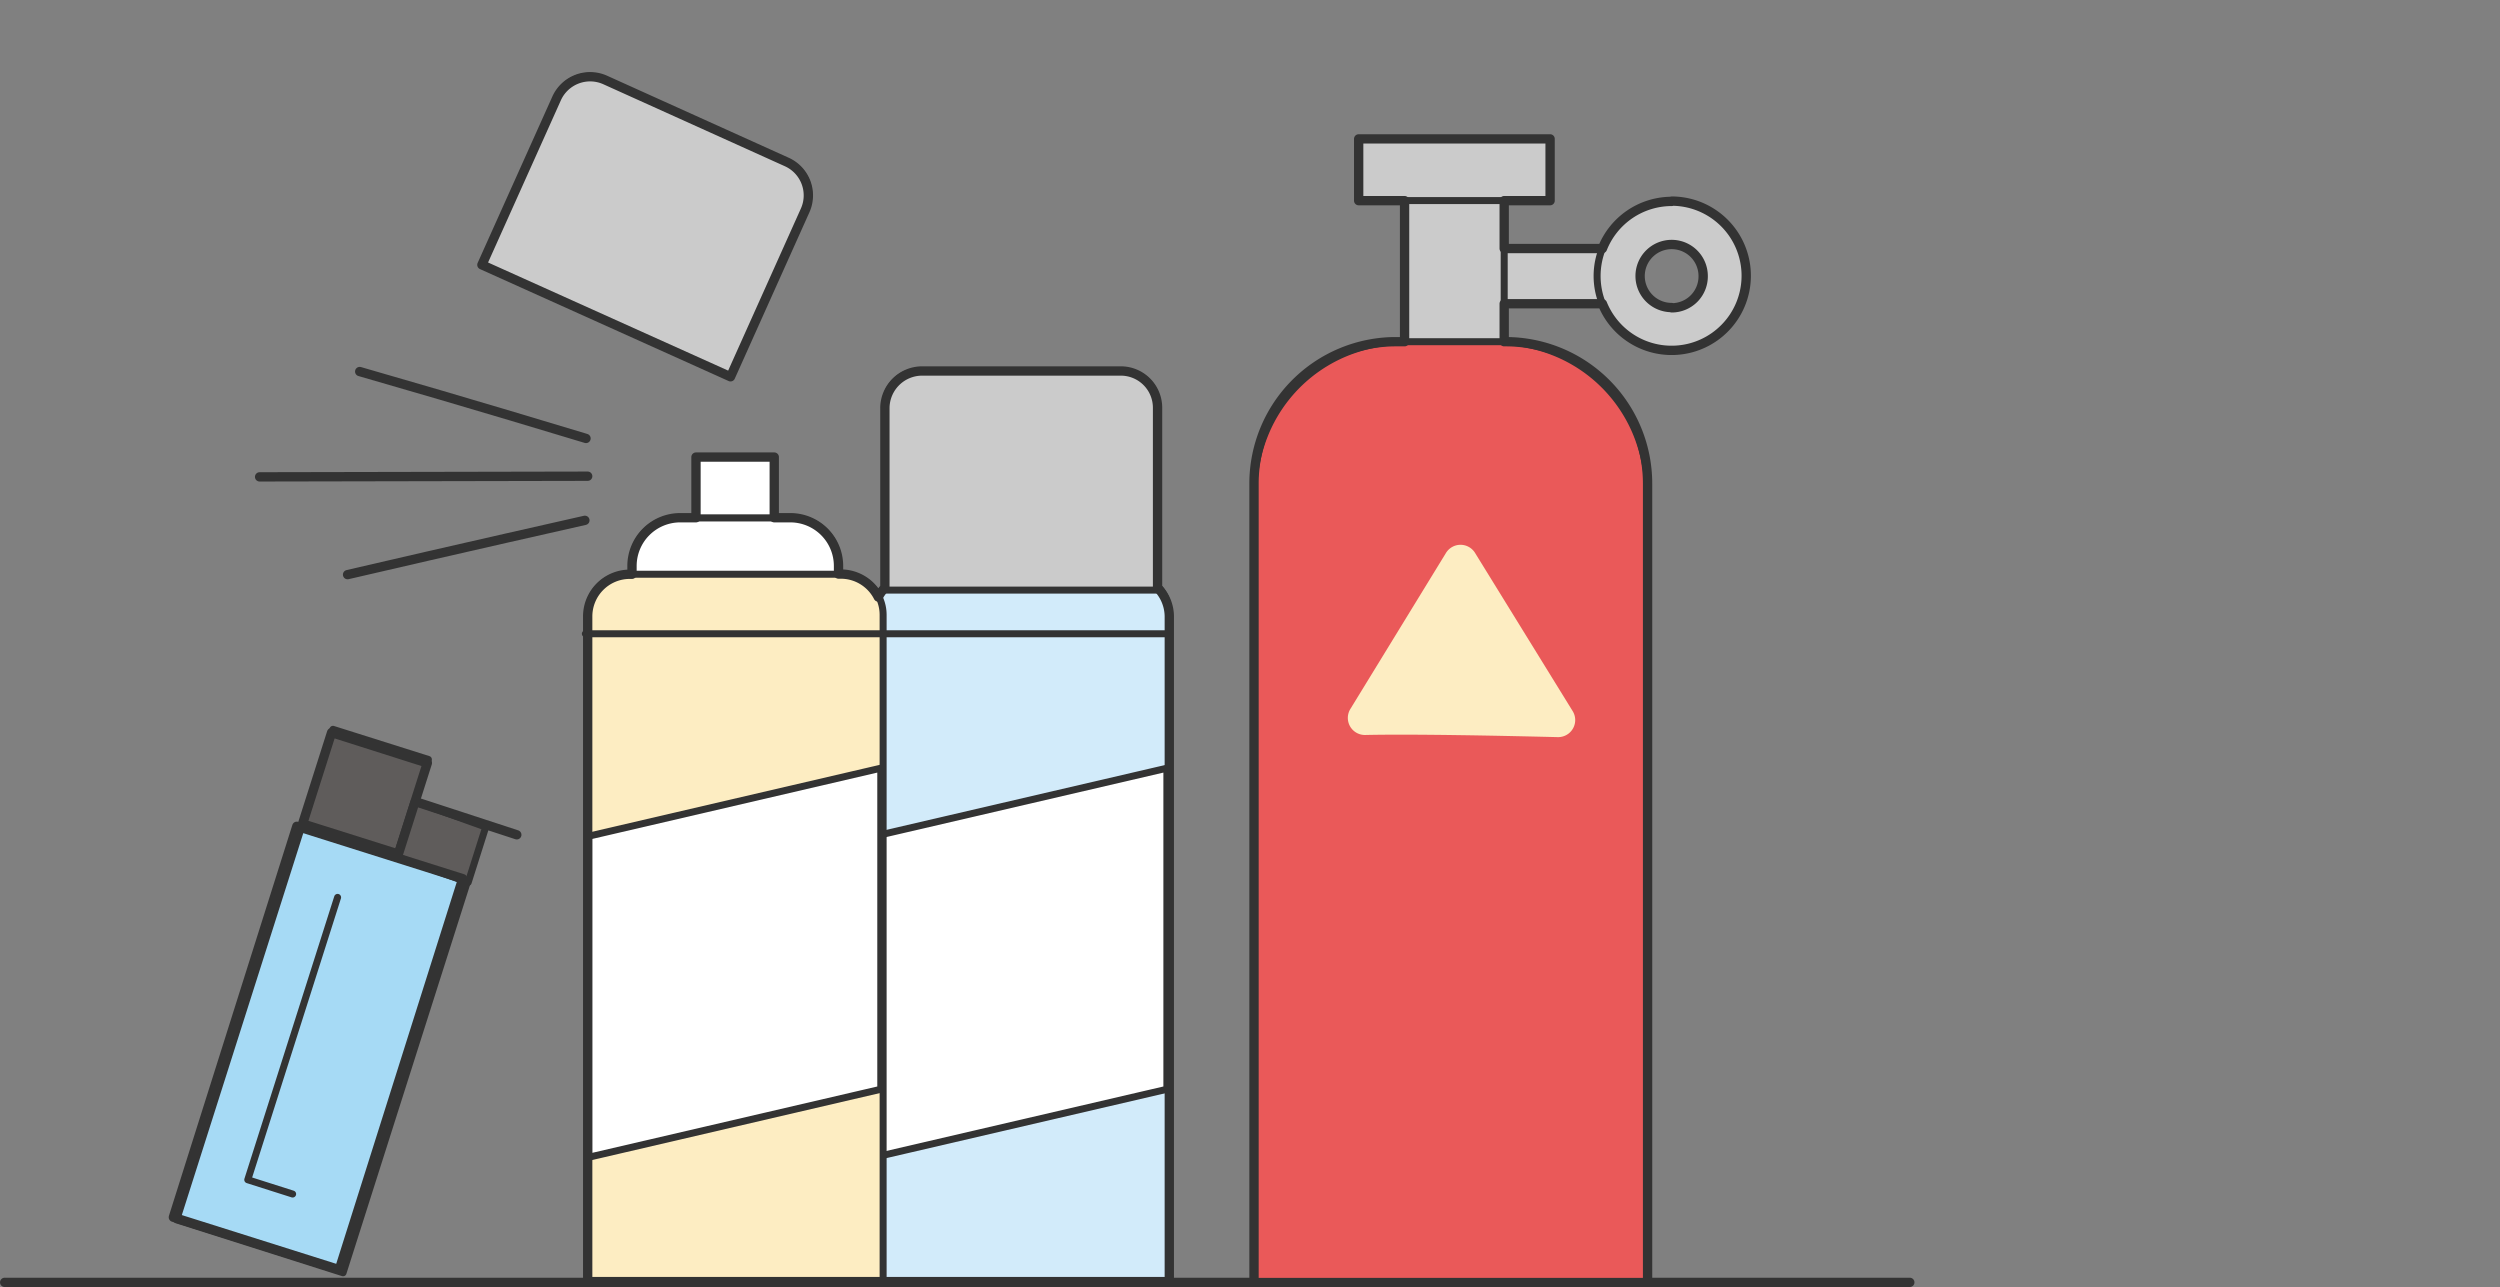 <svg id="Layer_1" data-name="Layer 1" xmlns="http://www.w3.org/2000/svg" viewBox="0 0 268 138"><rect x="0" y="0" width="268" height="138" fill="#808080" stroke="none"/><defs><style>.cls-1,.cls-6{fill:#fff;}.cls-1,.cls-10,.cls-2,.cls-3,.cls-4,.cls-5,.cls-6,.cls-7,.cls-8,.cls-9{stroke:#333;stroke-linecap:round;stroke-linejoin:round;}.cls-1,.cls-10,.cls-2,.cls-3,.cls-4,.cls-7,.cls-8,.cls-9{stroke-width:0.75px;}.cls-2{fill:#d2ebfa;}.cls-11,.cls-3{fill:#fdedc2;}.cls-4{fill:#cbcbcb;}.cls-5,.cls-9{fill:none;}.cls-7{fill:#a6daf5;}.cls-8{fill:#5f5c5b;}.cls-10{fill:#ea5959;}</style></defs><path class="cls-1" d="M103.39,55.5h12.17a5,5,0,0,1,5,5v2.2a0,0,0,0,1,0,0H98.41a0,0,0,0,1,0,0v-2.2a5,5,0,0,1,5-5Z"/><path class="cls-2" d="M98,61.56h23a4.35,4.35,0,0,1,4.35,4.35v71.49a0,0,0,0,1,0,0H93.63a0,0,0,0,1,0,0V65.9A4.35,4.35,0,0,1,98,61.56Z"/><line class="cls-1" x1="94.54" y1="67.94" x2="125.32" y2="67.94"/><rect class="cls-1" x="105.28" y="47.35" width="8.41" height="7.75"/><polygon class="cls-1" points="125.09 116.77 93.76 124.06 93.76 89.64 125.09 82.35 125.09 116.77"/><path class="cls-1" d="M72.73,55.5H84.9a5,5,0,0,1,5,5v2.2a0,0,0,0,1,0,0H67.75a0,0,0,0,1,0,0v-2.2a5,5,0,0,1,5-5Z"/><path class="cls-3" d="M67.32,61.56h23a4.35,4.35,0,0,1,4.35,4.35v71.49a0,0,0,0,1,0,0H63a0,0,0,0,1,0,0V65.9A4.35,4.35,0,0,1,67.32,61.56Z"/><line class="cls-1" x1="62.75" y1="67.94" x2="94.66" y2="67.94"/><rect class="cls-1" x="74.61" y="49.04" width="8.41" height="6.47"/><polygon class="cls-1" points="94.42 116.77 63.1 124.06 63.1 89.64 94.42 82.35 94.42 116.77"/><path class="cls-4" d="M59,11.92H80.6a3.79,3.79,0,0,1,3.79,3.79v19.7a0,0,0,0,1,0,0H55.16a0,0,0,0,1,0,0V15.71A3.79,3.79,0,0,1,59,11.92Z" transform="translate(15.89 -26.58) rotate(24.26)"/><path class="cls-4" d="M98.65,39.77H120.3a3.79,3.79,0,0,1,3.79,3.79v19.7a0,0,0,0,1,0,0H94.86a0,0,0,0,1,0,0V43.56A3.79,3.79,0,0,1,98.65,39.77Z"/><path class="cls-5" d="M124.09,63V43.71a3.94,3.94,0,0,0-3.94-3.94H98.8a4,4,0,0,0-3.94,3.94V63a4.84,4.84,0,0,0-.71,1,4.5,4.5,0,0,0-4-2.46h-.26v-.89A5.17,5.17,0,0,0,84.7,55.5H83V49H74.61V55.5H72.93a5.17,5.17,0,0,0-5.18,5.17v.89h-.26A4.52,4.52,0,0,0,63,66.08v71.31h62.35V66.08A4.49,4.49,0,0,0,124.09,63Z"/><path class="cls-5" d="M86.31,22.56a3.93,3.93,0,0,0-2-5.21L64.87,8.57a3.94,3.94,0,0,0-5.21,2l-8,17.82,26.65,12Z"/><path class="cls-6" d="M27.83,51.12,63,51.05"/><path class="cls-6" d="M37.26,61.6C48.41,59,62.7,55.78,62.7,55.78"/><path class="cls-6" d="M38.56,39.83C50,43.11,62.82,47,62.82,47"/><rect class="cls-7" x="25.18" y="90.52" width="18.72" height="44.12" transform="translate(35.74 -5.17) rotate(17.64)"/><rect class="cls-8" x="33.69" y="79.91" width="10.77" height="10.56" transform="matrix(0.95, 0.3, -0.3, 0.95, 27.66, -7.84)"/><polygon class="cls-8" points="52.07 88.66 44.39 85.91 42.5 91.84 50.19 94.59 52.07 88.66"/><line class="cls-5" x1="45.04" y1="86.1" x2="55.4" y2="89.49"/><polyline class="cls-9" points="36.19 96.2 26.56 126.47 31.37 128"/><line class="cls-6" x1="0.5" y1="137.47" x2="204.73" y2="137.47"/><rect class="cls-5" x="12.48" y="103.22" width="44.12" height="18.72" transform="matrix(0.3, -0.95, 0.95, 0.3, -83.22, 111.38)"/><rect class="cls-5" x="33.79" y="79.81" width="10.56" height="10.77" transform="translate(-53.95 96.61) rotate(-72.36)"/><rect class="cls-4" x="159.79" y="26.64" width="15.08" height="5.92"/><path class="cls-4" d="M179.21,21.59a8,8,0,1,0,8,8A8,8,0,0,0,179.21,21.59Zm0,11.38a3.38,3.38,0,1,1,3.37-3.38A3.37,3.37,0,0,1,179.21,33Z"/><rect class="cls-4" x="150.57" y="21.21" width="10.68" height="16.16"/><rect class="cls-4" x="145.65" y="14.89" width="20.53" height="6.61"/><path class="cls-10" d="M150.32,36.63h10.42a15.88,15.88,0,0,1,15.88,15.88v85a0,0,0,0,1,0,0H134.43a0,0,0,0,1,0,0v-85A15.88,15.88,0,0,1,150.32,36.63Z"/><path class="cls-11" d="M155,59.29,144.76,76a1.83,1.83,0,0,0,1.59,2.79c5.33-.12,15.39.1,20.63.23a1.83,1.83,0,0,0,1.61-2.79l-10.43-16.9A1.83,1.83,0,0,0,155,59.29Z"/><path class="cls-5" d="M179.21,21.59a8,8,0,0,0-7.43,5.05H161.25V21.51h4.92V14.89H145.65v6.62h4.92V36.63h-.94a15.21,15.21,0,0,0-15.2,15.2v85.66h42.19V51.83a15.21,15.21,0,0,0-15.2-15.2h-.17V32.56h10.53a8,8,0,1,0,7.43-11Zm0,11.38a3.38,3.38,0,1,1,3.37-3.38A3.37,3.37,0,0,1,179.21,33Z"/></svg>